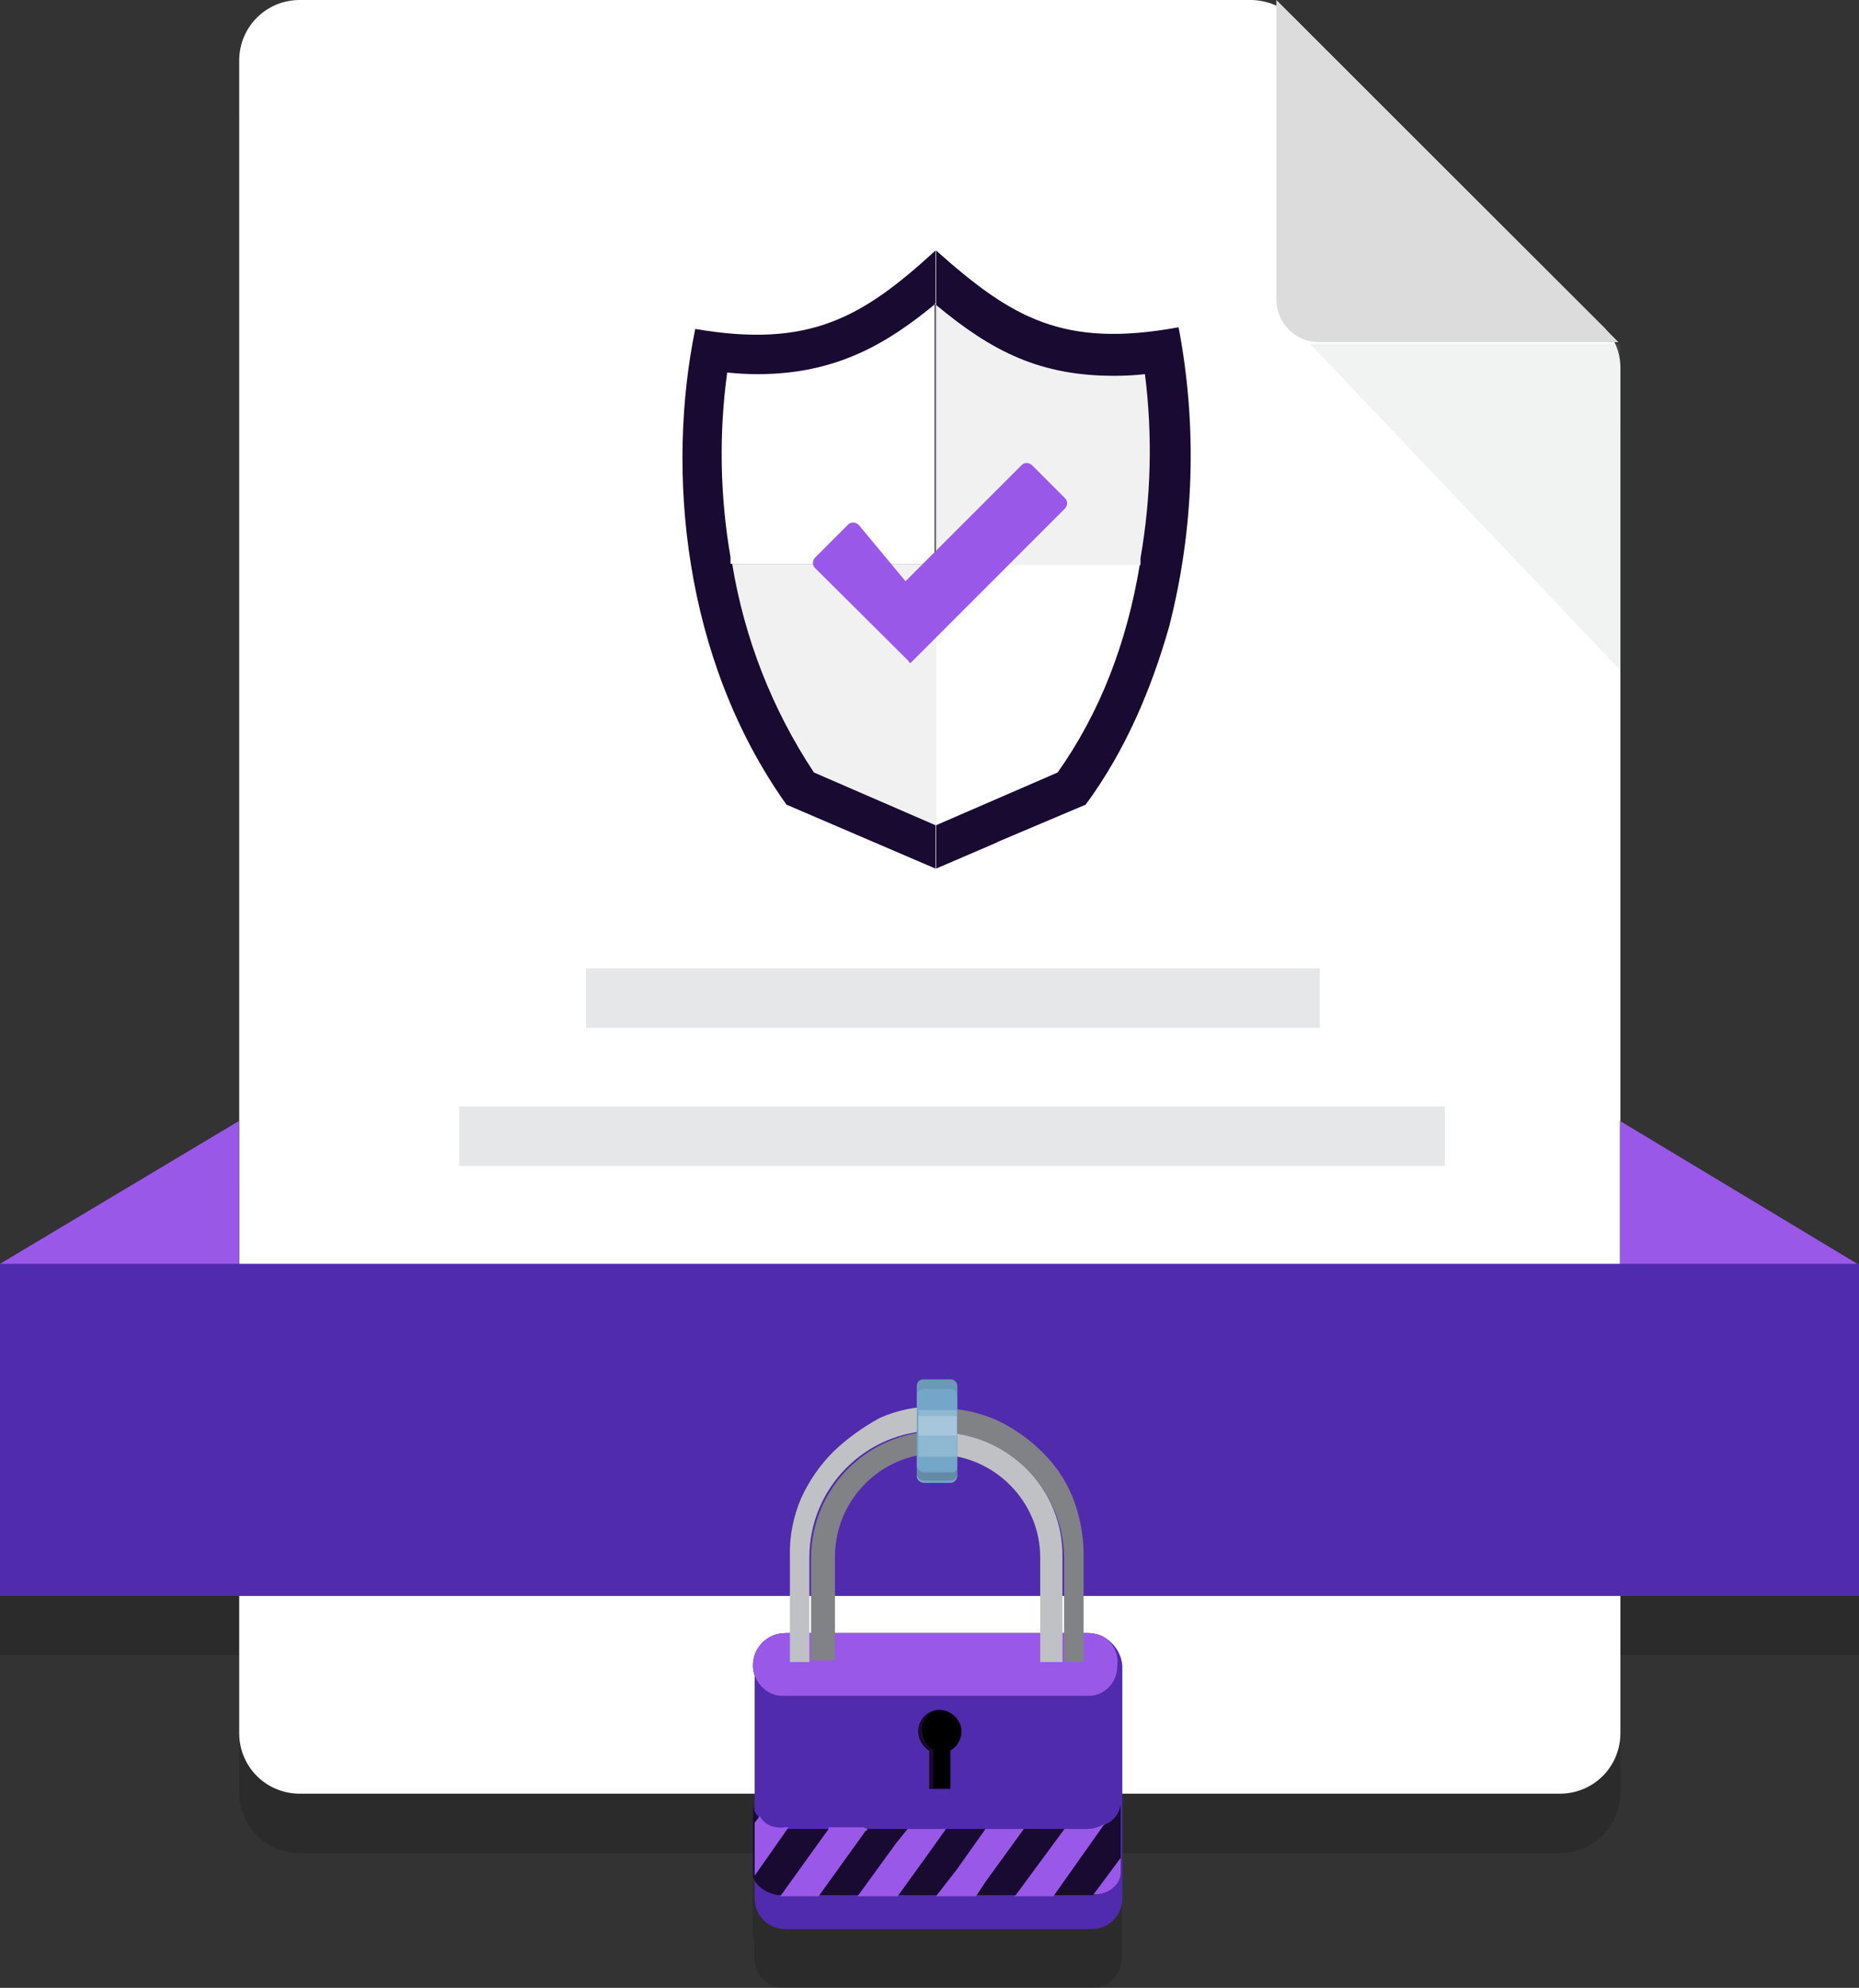 <?xml version="1.0" encoding="utf-8"?>
<!-- Generator: Adobe Illustrator 26.3.1, SVG Export Plug-In . SVG Version: 6.00 Build 0)  -->
<svg version="1.1" id="_20210623_063919-A" xmlns="http://www.w3.org/2000/svg" xmlns:xlink="http://www.w3.org/1999/xlink" x="0px"
	 y="0px" viewBox="0 0 334.2 357.3" style="enable-background:new 0 0 334.2 357.3;" xml:space="preserve">
<rect x="0" y="0" width="334.2" height="357.3" fill="#333333" stroke="none"/>
<style type="text/css">
	.st0{opacity:0.15;}
	.st1{opacity:0.15;enable-background:new    ;}
	.st2{fill-rule:evenodd;clip-rule:evenodd;}
	.st3{opacity:0.2;enable-background:new    ;}
	.st4{opacity:0.1;enable-background:new    ;}
	.st5{fill:#FFFFFF;}
	.st6{fill:#E6E7E8;}
	.st7{opacity:0.15;fill:#A6A8AB;enable-background:new    ;}
	.st8{fill:#DCDCDC;}
	.st9{fill:#190A32;}
	.st10{fill:#F1F1F2;}
	.st11{fill-rule:evenodd;clip-rule:evenodd;fill:#9A58E9;}
	.st12{fill:#9A58E9;}
	.st13{fill:#512BAD;}
	.st14{fill:#0D2038;}
	.st15{fill:#F1C40F;}
	.st16{fill:#808285;}
	.st17{fill:#BFC1C4;}
	.st18{fill:#73A6C7;}
	.st19{opacity:0.2;fill:#231F20;enable-background:new    ;}
	.st20{opacity:0.1;fill:#231F20;enable-background:new    ;}
	.st21{opacity:0.2;fill:#FFFFFF;enable-background:new    ;}
</style>
<g id="Group_7447" transform="translate(0 10.679)" class="st0">
	<path id="Path_9232" d="M53.7,0C47.8,0.1,43.1,4.8,43,10.7v301c0.1,5.9,4.8,10.6,10.7,10.7h226.9c5.9-0.1,10.6-4.8,10.7-10.7V66.1
		c0-2.8-1.1-5.5-3.2-7.5L232.6,3.2c-2-2-4.7-3.2-7.5-3.2H53.7z"/>
	<rect id="Rectangle_1115" x="82.5" y="198.9" width="177.2" height="10.7"/>
	<rect id="Rectangle_1116" x="105.3" y="174" width="131.9" height="10.7"/>
	<path id="Path_9233" class="st1" d="M291.2,120.4V61.8h-55.7L291.2,120.4z"/>
	<path id="Path_9234" d="M229.5,54c0.1,4.1,3.4,7.4,7.5,7.5h54L229.5,0V54z"/>
	<path id="Path_9235" d="M168.3,45L168.3,45v111.1l0,0l10.7-4.6l0.6-0.3l15.6-6.6c7.2-9.8,11.8-20.8,15-32l0,0
		c4.6-17.5,5.2-35.9,1.7-53.7C191.1,62.6,181.8,57.1,168.3,45z"/>
	<path id="Path_9236" d="M125,59.2c-5.2,25.4-2.3,59.2,16.5,85.4l26.8,11.5l0,0V45l0,0C155,57.1,145.5,62.6,125,59.2z"/>
	<path id="Path_9237" d="M131.6,101.6c2.2,13.4,7.2,26.2,14.7,37.5l21.9,9.5l0,0v-47H131.6z"/>
	<path id="Path_9238" d="M168.3,54.5L168.3,54.5c-8.7,7.2-17.9,12.7-32,12.7c-1.8,0-3.7-0.1-5.5-0.3c-1.5,11-1.3,22.2,0.6,33.2v1.2
		H168V54.5H168.3z"/>
	<path id="Path_9239" d="M168.3,148.4l21.9-9.5c7.5-10.7,12.4-23.4,14.7-37.5h-36.7V148.4z"/>
	<path id="Path_9240" d="M205.8,67.2c-1.8,0.2-3.7,0.3-5.5,0.3c-13.3,0-21.9-4.3-32-12.7v46.8h36.7v-1.2
		C206.9,89.5,207.2,78.3,205.8,67.2z"/>
	<path id="Path_9241" class="st2" d="M162.8,104.5l20.8-20.8c0.5-0.6,1.4-0.6,2,0c0,0,0,0,0,0l5.8,5.8c0.6,0.5,0.6,1.4,0,2
		c0,0,0,0,0,0l-27.7,27.7l0,0c-0.2,0-0.3-0.1-0.3-0.3c0,0,0,0,0,0l-16.7-16.7c-0.6-0.5-0.6-1.4,0-2c0,0,0,0,0,0l5.8-5.8
		c0.5-0.6,1.4-0.6,2,0c0,0,0,0,0,0L162.8,104.5z"/>
	<path id="Path_9242" d="M43,228.9L0,254.6v-27.4l43-25.7V228.9z"/>
	<path id="Path_9243" d="M291.2,228.9l42.7,25.7v-27.4l-42.7-25.7V228.9z"/>
	<rect id="Rectangle_1117" y="227.1" width="334.2" height="59.7"/>
	<path id="Path_9244" d="M195.7,293.5h-54.3c-3.2,0-5.8,2.6-5.8,5.8v41.9c0,3,2.4,5.5,5.5,5.5c0,0,0,0,0,0h55.1c3,0,5.5-2.4,5.5-5.5
		c0,0,0,0,0,0v-41.9C201.5,296.1,198.9,293.6,195.7,293.5z"/>
	<path id="Path_9245" d="M195.7,293.5h-54.5c-3.2,0-5.8,2.6-5.8,5.8c0,2.9,2.3,5.4,5.2,5.5h55.1c2.9,0,5.2-2.4,5.2-5.3
		c0-0.1,0-0.1,0-0.2c0.4-2.7-1.5-5.3-4.2-5.7C196.4,293.5,196,293.5,195.7,293.5z"/>
	<path id="Path_9246" d="M195.7,293.5h-54.5c-3.2,0-5.8,2.6-5.8,5.8c0,2.9,2.3,5.4,5.2,5.5h55.1c2.9,0,5.2-2.4,5.2-5.3
		c0-0.1,0-0.1,0-0.2c0.4-2.7-1.5-5.3-4.2-5.7C196.4,293.5,196,293.5,195.7,293.5z"/>
	<path id="Path_9247" d="M198.9,327.9c-1,0.6-2.1,0.9-3.2,0.9h-54.6c-1.9,0-3.7-0.8-4.9-2.3c-0.6-0.6-0.9-1.5-0.9-2.3v13
		c0.3,1.7,2.3,3.2,4.6,3.5h56.6c2.6-0.3,4.9-2,4.9-4.3v-11.8C201.2,325.9,200.3,327.2,198.9,327.9z"/>
	<path id="Path_9248" d="M201.5,336.5v-2.6l-4.9,6.6c2.4,0.3,4.6-1.4,4.9-3.8C201.4,336.7,201.5,336.6,201.5,336.5z"/>
	<path id="Path_9249" d="M191.4,328.7l-8.7,11.8l-0.3,0.3h6.9l9.2-13c-1,0.6-2.1,0.9-3.2,0.9H191.4z"/>
	<path id="Path_9250" d="M172,336l-3.8,4.9h7.2l1.7-2.6l6.9-9.5h-6.9L172,336z"/>
	<path id="Path_9251" d="M161.1,331.3l-6.9,9.5h7.2l5.2-7.2l3.5-4.9h-6.9L161.1,331.3z"/>
	<path id="Path_9252" d="M155.9,329v-0.3h-0.6L155.9,329z"/>
	<path id="Path_9253" d="M148.9,328.7l-8.7,12.1h6.9l8.7-12.1l-0.6-0.3h-6.3L148.9,328.7z"/>
	<path id="Path_9254" d="M136.5,326.4l-0.9,1.2v9.5l6.1-8.7h-0.6C139.3,328.8,137.5,328,136.5,326.4z"/>
	<path id="Path_9255" d="M145.8,280v18.5h4.3v-18.8c0.1-10.2,8.3-18.4,18.5-18.5l0,0v-4l0,0C156,257.3,145.9,267.4,145.8,280z"/>
	<path id="Path_9256" d="M168.6,257.5L168.6,257.5v4l0,0c10.2,0.1,18.4,8.3,18.5,18.5v18.8h4v-18.5c0.3-12.3-9.4-22.5-21.7-22.8
		C169.1,257.5,168.8,257.5,168.6,257.5z"/>
	<path id="Path_9257" d="M187.3,260.9c-2.4-2.4-5.3-4.4-8.4-5.8c-3.3-1.4-6.8-2.1-10.4-2l0,0v4.3l0,0c12.6,0,22.8,10.2,22.8,22.8
		v18.5h3.5v-19.3c0-3.6-0.7-7.1-2-10.4C191.5,266,189.7,263.2,187.3,260.9z"/>
	<path id="Path_9258" d="M149.8,260.9c-2.4,2.4-4.4,5.3-5.8,8.4c-1.4,3.3-2.1,6.8-2,10.4v19h3.5v-18.5c0-12.6,10.2-22.8,22.8-22.8
		l0,0v-4.3c-3.5-0.1-6.9,0.6-10.1,2C155.1,256.6,152.3,258.5,149.8,260.9z"/>
	<path id="Path_9259" d="M168.8,307.4c-2.1,0-3.7,1.7-3.8,3.8c0,1.4,0.8,2.8,2,3.5v6.9h3.8v-6.9c1.2-0.7,2-2,2-3.5
		C172.8,309,171,307.3,168.8,307.4C168.9,307.4,168.9,307.4,168.8,307.4z"/>
	<path id="Path_9260" d="M169.1,307.4L169.1,307.4c-2.1-0.1-4,1.6-4,3.7c0,0,0,0,0,0c0,1.4,0.8,2.8,2,3.5v6.9h0.6v-6.9
		c-1.2-0.7-2-2-2-3.5C165.6,309.2,167.1,307.5,169.1,307.4C169.1,307.4,169.1,307.4,169.1,307.4z"/>
	<path id="Path_9261" d="M170.9,247.9H166c-0.6,0-1.1,0.5-1.2,1.2v16.2c0,0.6,0.5,1.1,1.2,1.2h4.9c0.6,0,1.1-0.5,1.2-1.2v-16.2
		c0.1-0.6-0.4-1.1-0.9-1.2C171,247.9,170.9,247.9,170.9,247.9z"/>
	<path id="Path_9262" class="st3" d="M170.9,264.7H166c-0.6,0-1.1-0.5-1.2-1.2v1.4c0,0.6,0.5,1.1,1.2,1.2h4.9c0.6,0,1.1-0.5,1.2-1.2
		v-1.4c0.1,0.6-0.4,1.1-0.9,1.2C171,264.7,170.9,264.7,170.9,264.7z"/>
	<path id="Path_9263" class="st4" d="M170.9,247.9H166c-0.6,0-1.1,0.5-1.2,1.2v1.7c0-0.6,0.5-1.1,1.2-1.2h4.9c0.6,0,1.1,0.5,1.2,1.2
		v-1.7c0.1-0.6-0.4-1.1-0.9-1.2C171,247.9,170.9,247.9,170.9,247.9z"/>
	<rect id="Rectangle_1118" x="165.1" y="253.7" class="st3" width="6.9" height="8.4"/>
	<rect id="Rectangle_1119" x="165.1" y="254.9" class="st3" width="6.9" height="3.5"/>
</g>
<g id="Group_7465">
	<g id="Group_7464">
		<g id="Group_7452" transform="translate(43.005)">
			<g id="Group_7448">
				<path id="Path_9264" class="st5" d="M10.7,0C4.8,0.1,0.1,4.8,0,10.7v301c0.1,5.9,4.8,10.6,10.7,10.7h226.9
					c5.9-0.1,10.6-4.8,10.7-10.7V66.1c0-2.8-1.1-5.5-3.2-7.5L189.6,3.2c-2-2-4.7-3.1-7.5-3.2H10.7z"/>
			</g>
			<g id="Group_7449" transform="translate(39.542 198.864)">
				<rect id="Rectangle_1120" x="0" y="0" class="st6" width="177.2" height="10.7"/>
			</g>
			<g id="Group_7450" transform="translate(62.343 174.042)">
				<rect id="Rectangle_1121" x="0" y="0" class="st6" width="131.9" height="10.7"/>
			</g>
			<path id="Path_9265" class="st7" d="M248.2,120.4V61.8h-55.7L248.2,120.4z"/>
			<g id="Group_7451" transform="translate(186.453)">
				<path id="Path_9266" class="st8" d="M0,54c0.1,4.1,3.4,7.4,7.5,7.5h54L0,0V54z"/>
			</g>
		</g>
		<g id="Group_7458" transform="translate(122.683 45.026)">
			<g id="Group_7456">
				<g id="Group_7455">
					<g id="Group_7453">
						<path id="Path_9267" class="st9" d="M45.6,0L45.6,0v111.1l0,0l10.7-4.6l0.6-0.3l15.6-6.6c7.2-9.8,11.8-20.8,15-32l0,0
							C92,50,92.6,31.7,89.2,13.8C68.4,17.6,59.2,12.1,45.6,0z"/>
						<path id="Path_9268" class="st9" d="M2.3,14.1C-2.9,39.5,0,73.3,18.7,99.6l26.8,11.5l0,0V0l0,0C32.3,12.1,22.8,17.6,2.3,14.1z
							"/>
					</g>
					<g id="Group_7454" transform="translate(7.046 9.525)">
						<path id="Path_9269" class="st10" d="M1.9,46.8C4.1,60.2,9.1,73,16.6,84.3l21.9,9.5l0,0v-47H1.9z"/>
						<path id="Path_9270" class="st5" d="M38.5,0L38.5,0c-8.7,7.2-17.9,12.7-32,12.7c-1.8,0-3.7-0.1-5.5-0.3
							c-1.5,11-1.3,22.2,0.6,33.2v1.2h36.7V0H38.5z"/>
						<path id="Path_9271" class="st5" d="M38.5,93.8l21.9-9.5C68,73.6,72.9,60.9,75.2,46.8H38.5V93.8z"/>
						<path id="Path_9272" class="st10" d="M76.1,12.7c-1.8,0.2-3.7,0.3-5.5,0.3c-13.3,0-21.9-4.3-32-12.7V47h36.7v-1.2
							C77.2,34.9,77.5,23.7,76.1,12.7z"/>
					</g>
				</g>
			</g>
			<g id="Group_7457" transform="translate(23.507 38.243)">
				<path id="Path_9273" class="st11" d="M16.6,21.2L37.4,0.4c0.5-0.6,1.4-0.6,2,0c0,0,0,0,0,0l5.8,5.8c0.6,0.5,0.6,1.4,0,2
					c0,0,0,0,0,0L17.5,35.9l0,0c-0.2,0-0.3-0.1-0.3-0.3c0,0,0,0,0,0L0.4,18.9c-0.6-0.5-0.6-1.4,0-2c0,0,0,0,0,0l5.8-5.8
					c0.5-0.6,1.4-0.6,2,0c0,0,0,0,0,0L16.6,21.2z"/>
			</g>
		</g>
		<g id="Group_7463" transform="translate(0 201.462)">
			<path id="Path_9274" class="st12" d="M43,27.4L0,53.1V25.7L43,0V27.4z"/>
			<path id="Path_9275" class="st12" d="M291.2,27.4l42.7,25.7V25.7L291.2,0V27.4z"/>
			<path id="Path_10924" class="st13" d="M0,25.7h334.2v59.7H0V25.7z"/>
			<g id="Group_7461" transform="translate(135.366 51.376)">
				<path id="Path_9276" class="st13" d="M60.3,40.7H6.1c-3.2,0-5.8,2.6-5.8,5.8v41.9c0,3,2.4,5.5,5.5,5.5c0,0,0,0,0,0h55.1
					c3,0,5.5-2.4,5.5-5.5c0,0,0,0,0,0V46.5C66.1,43.3,63.5,40.8,60.3,40.7z"/>
				<path id="Path_9277" class="st14" d="M60.3,40.7H5.8c-3.2,0-5.8,2.6-5.8,5.8c0,2.9,2.3,5.4,5.2,5.5h55.1c2.9,0,5.2-2.4,5.2-5.3
					c0-0.1,0-0.1,0-0.2c0.4-2.7-1.5-5.3-4.2-5.7C61,40.7,60.7,40.7,60.3,40.7z"/>
				<path id="Path_9278" class="st12" d="M60.3,40.7H5.8c-3.2,0-5.8,2.6-5.8,5.8c0,2.9,2.3,5.4,5.2,5.5h55.1c2.9,0,5.2-2.4,5.2-5.3
					c0-0.1,0-0.1,0-0.2c0.4-2.7-1.5-5.3-4.2-5.7C61,40.7,60.7,40.7,60.3,40.7z"/>
				<g id="Group_7459" transform="translate(0 71.002)">
					<path id="Path_9279" class="st9" d="M63.5,4c-1,0.6-2.1,0.9-3.2,0.9H5.8c-1.9,0-3.7-0.8-4.9-2.3C0.3,2,0,1.1,0,0.3v13
						c0.3,1.7,2.3,3.2,4.6,3.5h56.6c2.6-0.3,4.9-2,4.9-4.3V0.3C66,1.9,65,3.3,63.5,4z"/>
					<path id="Path_9280" class="st12" d="M66.1,12.7v-2.6l-4.9,6.6C63.8,16.7,66.1,15,66.1,12.7z"/>
					<path id="Path_9281" class="st12" d="M56,4.9l-8.7,11.8L47,17H54l9.2-13c-1,0.6-2.1,0.9-3.2,0.9L56,4.9z"/>
					<path id="Path_9282" class="st12" d="M36.7,12.1L32.9,17h7.2l1.7-2.6l6.9-9.5h-6.9L36.7,12.1z"/>
					<path id="Path_9283" class="st12" d="M25.7,7.5L18.8,17H26l5.2-7.2l3.5-4.9h-6.9L25.7,7.5z"/>
					<path id="Path_9284" class="st15" d="M20.5,5.2V4.9h-0.6L20.5,5.2z"/>
					<path id="Path_9285" class="st12" d="M13.6,4.9L4.9,17h6.9l8.7-12.1l-0.6-0.3h-6.3L13.6,4.9z"/>
					<path id="Path_9286" class="st12" d="M1.2,2.6L0.3,3.8v9.5l6.1-8.7H5.8C4,4.9,2.1,4.2,1.2,2.6z"/>
				</g>
				<g id="Group_7460" transform="translate(6.638)">
					<path id="Path_9287" class="st16" d="M3.8,27.1v18.5h4.3V26.8C8.2,16.7,16.4,8.4,26.6,8.4l0,0v-4l0,0C14,4.5,3.9,14.6,3.8,27.1
						z"/>
					<path id="Path_9288" class="st17" d="M26.6,4.6L26.6,4.6v4l0,0C36.7,8.7,45,17,45,27.1v18.8h4V27.1
						c0.2-12.2-9.6-22.3-21.8-22.5C27,4.6,26.8,4.6,26.6,4.6z"/>
					<path id="Path_9289" class="st16" d="M45.3,8.1c-2.4-2.4-5.3-4.4-8.4-5.8c-3.3-1.4-6.8-2.1-10.4-2l0,0v4.3l0,0
						c12.6,0,22.8,10.2,22.8,22.8v18.5h3.5V26.6c0-3.6-0.7-7.1-2-10.4C49.5,13.1,47.7,10.4,45.3,8.1z"/>
					<path id="Path_9290" class="st17" d="M7.8,8.1c-2.4,2.4-4.4,5.3-5.8,8.4c-1.4,3.3-2.1,6.8-2,10.4v19h3.5V27.1
						c0-12.6,10.2-22.8,22.8-22.8l0,0V0c-3.5-0.1-6.9,0.6-10.1,2C13.1,3.7,10.3,5.7,7.8,8.1z"/>
				</g>
				<path id="Path_9291" d="M33.5,54.5c-2.1,0-3.7,1.7-3.8,3.8c0,1.4,0.8,2.8,2,3.5v6.9h3.8v-6.9c1.2-0.7,2-2,2-3.5
					C37.4,56.2,35.6,54.5,33.5,54.5C33.5,54.5,33.5,54.5,33.5,54.5z"/>
				<path id="Path_9292" class="st9" d="M33.8,54.5L33.8,54.5c-2.1-0.1-4,1.6-4,3.7c0,0,0,0,0,0c0,1.4,0.8,2.8,2,3.5v6.9h0.6v-6.9
					c-1.2-0.7-2-2-2-3.5C30.2,56.3,31.7,54.6,33.8,54.5C33.7,54.6,33.7,54.6,33.8,54.5z"/>
			</g>
			<g id="Group_7462" transform="translate(164.806 46.469)">
				<path id="Path_9293" class="st18" d="M6.1,0H1.2C0.5,0,0,0.5,0,1.2v16.2c0,0.6,0.5,1.1,1.2,1.2h4.9c0.6,0,1.1-0.5,1.2-1.2V1.2
					C7.3,0.6,6.8,0.1,6.3,0C6.2,0,6.1,0,6.1,0z"/>
				<path id="Path_9294" class="st19" d="M6.1,16.7H1.2c-0.6,0-1.1-0.5-1.2-1.2V17c0,0.6,0.5,1.1,1.2,1.2h4.9c0.6,0,1.1-0.5,1.2-1.2
					v-1.4c0.1,0.6-0.4,1.1-0.9,1.2C6.2,16.7,6.1,16.7,6.1,16.7z"/>
				<path id="Path_9295" class="st20" d="M6.1,0H1.2C0.5,0,0,0.5,0,1.2v1.7c0-0.6,0.5-1.1,1.2-1.2h4.9c0.6,0,1.1,0.5,1.2,1.2V1.2
					C7.3,0.6,6.8,0.1,6.3,0C6.2,0,6.1,0,6.1,0z"/>
				<rect id="Rectangle_1123" x="0.3" y="5.5" class="st21" width="6.9" height="8.4"/>
				<rect id="Rectangle_1124" x="0.3" y="6.6" class="st21" width="6.9" height="3.5"/>
			</g>
		</g>
	</g>
</g>
</svg>
